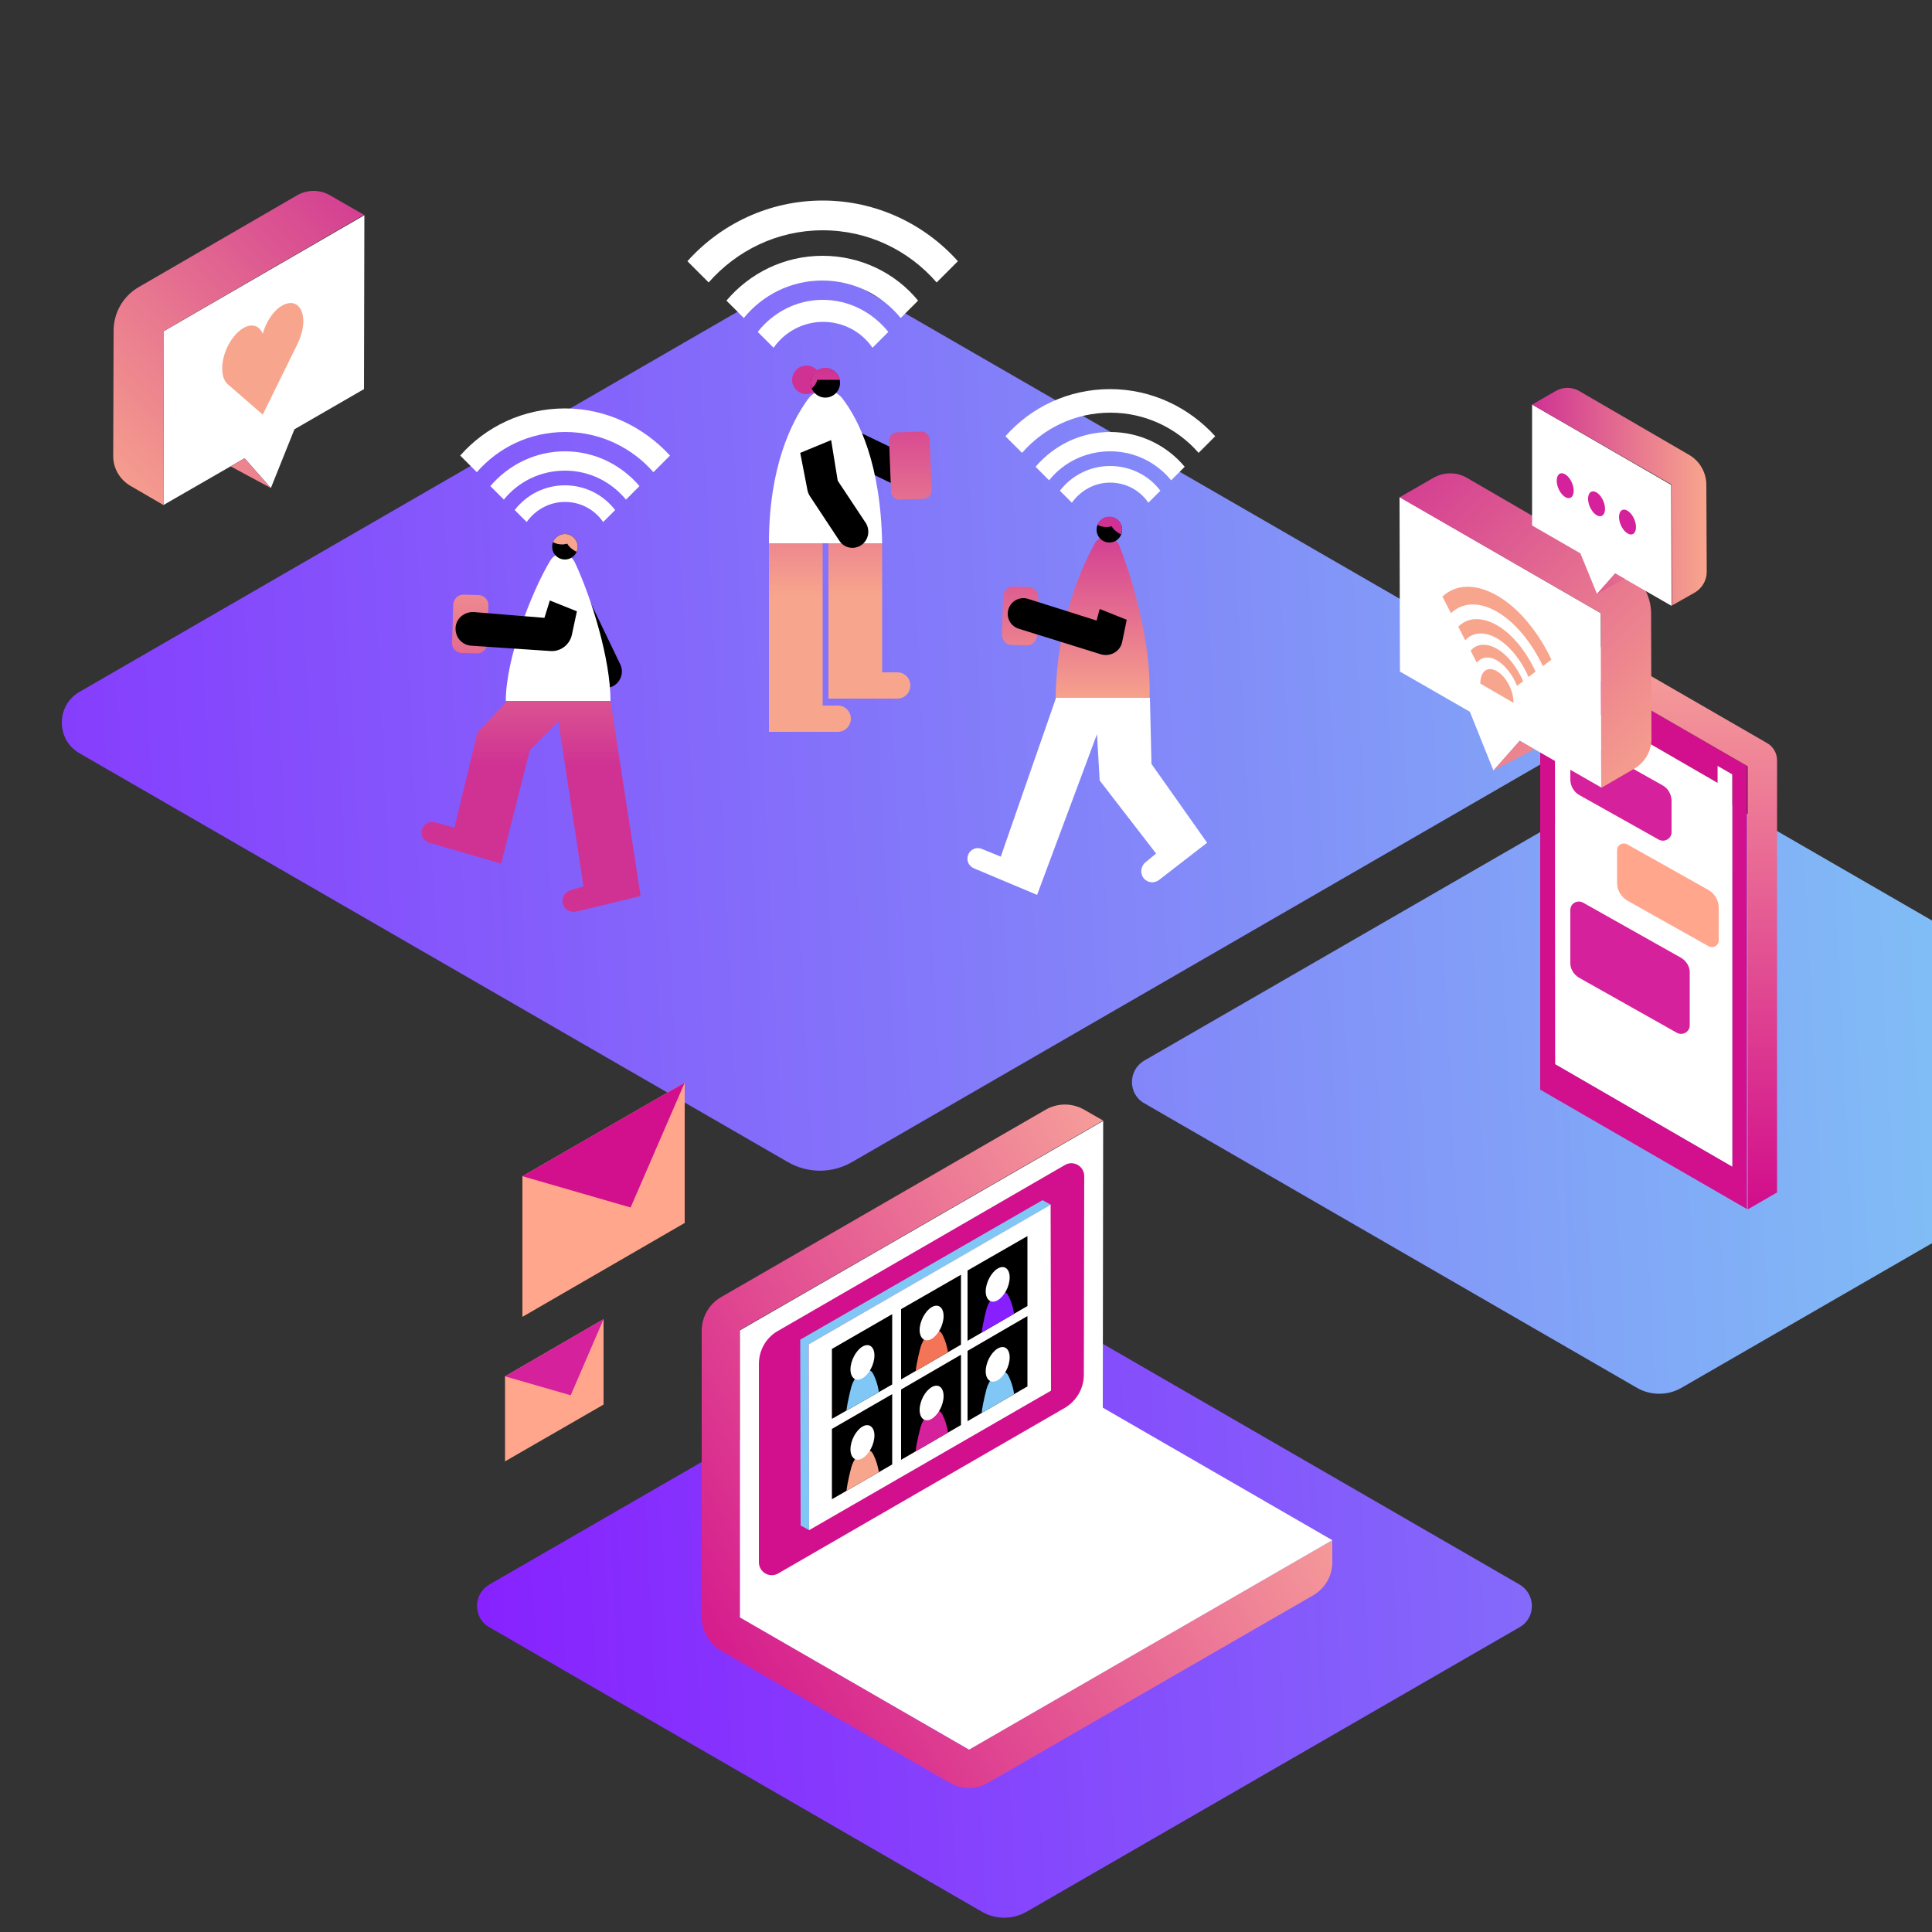 <?xml version="1.0" encoding="utf-8"?>
<!-- Generator: Adobe Illustrator 26.0.2, SVG Export Plug-In . SVG Version: 6.00 Build 0)  -->
<svg version="1.1" id="Layer_1" xmlns="http://www.w3.org/2000/svg" xmlns:xlink="http://www.w3.org/1999/xlink" x="0px" y="0px"
	 viewBox="0 0 500 500" style="enable-background:new 0 0 500 500;" xml:space="preserve">
<rect x="0" y="0" width="500" height="500" fill="#333333" stroke="none"/>
<style type="text/css">
	.st0{fill:url(#SVGID_00000156563501968523310650000000167551217552832904_);}
	.st1{fill:url(#SVGID_00000067942458087037491150000008778978909530107038_);}
	.st2{fill:#D20F8C;}
	.st3{fill:url(#SVGID_00000064323295879529386220000017480619542987300997_);}
	.st4{fill:#FFFFFF;}
	.st5{fill:#D6219C;}
	.st6{fill:#FFA68C;}
	.st7{fill:url(#SVGID_00000055676708393564672460000010860887161285319615_);}
	.st8{fill:#CF3293;}
	.st9{fill:url(#SVGID_00000176019160057083048280000008214228481728252302_);}
	.st10{fill:url(#SVGID_00000031886882758858019870000000404125027629239688_);}
	.st11{fill:url(#SVGID_00000083802376399878677250000003396138133025875133_);}
	.st12{fill:#F8A58D;}
	.st13{fill:url(#SVGID_00000019656425899283108980000005474874359124542399_);}
	.st14{fill:url(#SVGID_00000179618800505471242440000008002548685604636547_);}
	.st15{fill:url(#SVGID_00000158748763024799345830000010407241743596011915_);}
	.st16{fill:url(#SVGID_00000179643572808596404530000000571382159595655076_);}
	.st17{fill:#80C7F5;}
	.st18{clip-path:url(#SVGID_00000088094081429583910730000010155728927080013189_);fill:#80C7F5;}
	.st19{clip-path:url(#SVGID_00000088094081429583910730000010155728927080013189_);fill:#FFFFFF;}
	.st20{clip-path:url(#SVGID_00000038394888490946066590000011494496536137233318_);fill:#F37456;}
	.st21{clip-path:url(#SVGID_00000038394888490946066590000011494496536137233318_);fill:#FFFFFF;}
	.st22{clip-path:url(#SVGID_00000034049439463393100360000005626100613823423157_);fill:#871FFF;}
	.st23{clip-path:url(#SVGID_00000034049439463393100360000005626100613823423157_);fill:#FFFFFF;}
	.st24{clip-path:url(#SVGID_00000050641948985430450520000006624788333205859221_);fill:#F8A58D;}
	.st25{clip-path:url(#SVGID_00000050641948985430450520000006624788333205859221_);fill:#FFFFFF;}
	.st26{clip-path:url(#SVGID_00000113333305079084469960000009702869134992114612_);fill:#D6219C;}
	.st27{clip-path:url(#SVGID_00000113333305079084469960000009702869134992114612_);fill:#FFFFFF;}
	.st28{clip-path:url(#SVGID_00000049912069564702301660000014618202769340830107_);fill:#80C7F5;}
	.st29{clip-path:url(#SVGID_00000049912069564702301660000014618202769340830107_);fill:#FFFFFF;}
	.st30{fill:url(#SVGID_00000012473452986833928510000007047513275654922382_);}
</style>
<linearGradient id="SVGID_00000158745990260808596110000012714991339375559837_" gradientUnits="userSpaceOnUse" x1="-94.331" y1="305.27" x2="539.488" y2="274.707">
	<stop  offset="8.011200e-04" style="stop-color:#871FFF"/>
	<stop  offset="1" style="stop-color:#80C7F5"/>
</linearGradient>
<path style="fill:url(#SVGID_00000158745990260808596110000012714991339375559837_);" d="M296.1,285.5l127.6,73.7
	c3.5,2,7.9,2,11.4,0l127.7-73.7c4.2-2.4,4.2-8.5,0-11l-127.6-73.7c-3.5-2-7.9-2-11.4,0l-127.7,73.7
	C291.9,277,291.9,283.1,296.1,285.5z"/>
<linearGradient id="SVGID_00000059285653394711609570000005737497887244923025_" gradientUnits="userSpaceOnUse" x1="-99.311" y1="201.988" x2="534.508" y2="171.425">
	<stop  offset="8.011200e-04" style="stop-color:#871FFF"/>
	<stop  offset="1" style="stop-color:#80C7F5"/>
</linearGradient>
<path style="fill:url(#SVGID_00000059285653394711609570000005737497887244923025_);" d="M20.5,194.9L204,300.8
	c5.1,2.9,11.3,2.9,16.4,0l183.5-106c6.1-3.5,6.1-12.3,0-15.8L220.4,73.1c-5.1-2.9-11.3-2.9-16.4,0l-183.5,106
	C14.5,182.6,14.5,191.4,20.5,194.9z"/>
<g>
	<g>
		<path class="st2" d="M452.1,198.2l0,114.7L398.6,282l0-114.7L452.1,198.2z M448.3,301.9l0-101.5l-3.8-2.2l0,4.4l-38.2-22.1l0-4.4
			l-3.8-2.2l0,101.5L448.3,301.9z"/>
		
			<linearGradient id="SVGID_00000023973188564382452530000001774234850034795449_" gradientUnits="userSpaceOnUse" x1="1289.066" y1="310.915" x2="1289.066" y2="162.857" gradientTransform="matrix(-1 0 0 1 1718.261 0)">
			<stop  offset="0" style="stop-color:#D20F8C"/>
			<stop  offset="0.998" style="stop-color:#F8A79A"/>
		</linearGradient>
		<path style="fill:url(#SVGID_00000023973188564382452530000001774234850034795449_);" d="M398.6,167.3l6.4-3.7
			c0.8-0.5,1.8-0.5,2.6,0l49.7,28.7c1.6,0.9,2.6,2.6,2.6,4.5l0,111.8l-7.6,4.4l0-114.7L398.6,167.3z"/>
		<polygon class="st4" points="448.3,301.9 448.3,200.4 444.5,198.2 444.5,202.6 406.3,180.5 406.3,176.1 402.4,173.9 402.5,275.4 
					"/>
	</g>
	<path class="st5" d="M429.3,217.3l-20.5-11.5c-1.5-0.8-2.4-2.4-2.4-4.1v-8.1c0-1.7,1.8-2.7,3.3-1.9l20.5,11.5
		c1.5,0.8,2.4,2.4,2.4,4.1v8.1C432.6,217,430.8,218.1,429.3,217.3z"/>
	<path class="st5" d="M434,267.3l-25.4-14.3c-1.3-0.8-2.2-2.2-2.2-3.7v-13.8c0-1.7,1.8-2.7,3.3-1.9l25.4,14.3
		c1.3,0.8,2.2,2.2,2.2,3.7v13.8C437.3,267,435.5,268.1,434,267.3z"/>
	<path class="st6" d="M442.2,244.9l-21-11.8c-1.6-0.9-2.7-2.7-2.7-4.5V220c0-1.3,1.4-2.1,2.6-1.5l21,11.8c1.6,0.9,2.7,2.7,2.7,4.5
		v8.6C444.8,244.7,443.4,245.5,442.2,244.9z"/>
</g>
<g>
	<g>
		
			<linearGradient id="SVGID_00000088832360259251264180000013823856422714353580_" gradientUnits="userSpaceOnUse" x1="278.447" y1="133.77" x2="278.447" y2="182.065">
			<stop  offset="0" style="stop-color:#CF3293"/>
			<stop  offset="0.998" style="stop-color:#F8A58D"/>
		</linearGradient>
		<path style="fill:url(#SVGID_00000088832360259251264180000013823856422714353580_);" d="M289.7,141.2c-1.1-2.8-5-3.2-6.4-0.5
			c-4,7.3-9.8,20.9-10.1,39.9h24.3C298,165.9,293,149.9,289.7,141.2z M259.3,164.2l0.3-9.9c0.1-1.4,1.3-2.6,2.7-2.5l3.9,0.1
			c1.4,0.1,2.6,1.3,2.5,2.7l-0.3,9.9c-0.1,1.4-1.3,2.6-2.7,2.5l-3.9-0.1C260.4,166.9,259.3,165.7,259.3,164.2z"/>
		<circle cx="287.1" cy="137.1" r="3.3"/>
		<g>
			<path class="st8" d="M287.1,133.7c1.8,0,3.3,1.5,3.3,3.3c0,0.5-0.1,0.9-0.3,1.3c-1-0.5-1.9-1.2-2.4-2.1c-0.4,0.1-0.8,0.2-1.3,0.2
				c-0.9,0-1.7-0.2-2.4-0.6C284.5,134.6,285.7,133.7,287.1,133.7z"/>
		</g>
		<path d="M284.8,169.3l-21.2-6.6c-2.1-0.7-3.3-2.9-2.6-5.1v0c0.7-2.1,2.9-3.3,5.1-2.6l17.7,5.6l0.8-3l7,2.8l-1.2,5.8
			C289.9,168.6,287.3,170.1,284.8,169.3z"/>
		<g>
			<g>
				<path class="st4" d="M298,197.7l-0.4-17.1h-10h-4.1h-10.2L259,221.7l-4.9-2c-1.4-0.6-2.9,0.1-3.5,1.4c-0.6,1.4,0,3,1.4,3.6
					l16.4,6.9l15.5-41.6l0.7,12l14.6,18.9l-2.8,2.3c-1.2,1-1.4,2.9-0.4,4.1c1,1.2,2.7,1.4,4,0.4l12.4-9.6L298,197.7z"/>
			</g>
		</g>
	</g>
	<g>
		<g>
			<path class="st4" d="M287.3,111.8c-7.7,0-14.6,3.5-19.3,9l3.5,3.5c3.7-4.6,9.4-7.5,15.8-7.5c6.4,0,12,2.9,15.8,7.5l3.5-3.5
				C302,115.3,295.1,111.8,287.3,111.8z"/>
			<path class="st4" d="M287.3,120.6c-5.3,0-10,2.5-13,6.4l3.1,3.1c2.2-3.1,5.8-5.2,9.9-5.2c4.1,0,7.7,2,9.9,5.2l3.1-3.1
				C297.4,123.1,292.6,120.6,287.3,120.6z"/>
			<path class="st4" d="M287.3,100.7c-10.8,0-20.5,4.7-27.1,12.2l4.3,4.3c5.6-6.4,13.7-10.4,22.9-10.4c9.1,0,17.3,4.1,22.8,10.4
				l4.3-4.3C307.8,105.5,298.1,100.7,287.3,100.7z"/>
		</g>
	</g>
</g>
<g>
	<circle class="st8" cx="208.7" cy="98.3" r="3.7"/>
	<g>
		<path d="M239.2,124.6L239.2,124.6c-1,2.1-3.5,2.9-5.5,1.9l-20.6-9.9l3.6-7.5l20.6,9.9C239.3,120.1,240.2,122.5,239.2,124.6z"/>
		
			<linearGradient id="SVGID_00000064328228305393716430000008496288385801689227_" gradientUnits="userSpaceOnUse" x1="-305.501" y1="99.957" x2="-305.501" y2="190.916" gradientTransform="matrix(1 0 0 1 525.542 0)">
			<stop  offset="0" style="stop-color:#CF3293"/>
			<stop  offset="0.596" style="stop-color:#F8A58D"/>
		</linearGradient>
		<path style="fill:url(#SVGID_00000064328228305393716430000008496288385801689227_);" d="M241.1,126.8l-0.5-13
			c0-1.2-1.1-2.2-2.3-2.1l-6.1,0.2c-1.2,0-2.2,1.1-2.1,2.3l0.5,13c0,1.2,1.1,2.2,2.3,2.1l6.1-0.2
			C240.1,129.1,241.1,128.1,241.1,126.8z M212.9,140.6v42h3.9c1.9,0,3.4,1.5,3.4,3.4l0,0c0,1.9-1.5,3.4-3.4,3.4H199v-48.8H212.9z
			 M228.3,140.6v33.4h3.9c1.9,0,3.4,1.5,3.4,3.4v0c0,1.9-1.5,3.4-3.4,3.4h-17.8v-40.2H228.3z"/>
		<path class="st4" d="M199,140.6c0-19.7,5.8-31.4,10.1-37.3c2.2-3,6.6-3.1,8.9-0.2c4.2,5.5,9.9,16.7,10.3,37.5H199z"/>
		<circle cx="213.6" cy="99.1" r="3.8"/>
		
			<linearGradient id="SVGID_00000172437673659994752570000006860179850314241673_" gradientUnits="userSpaceOnUse" x1="-311.97" y1="94.103" x2="-311.97" y2="187.382" gradientTransform="matrix(1 0 0 1 525.542 0)">
			<stop  offset="0" style="stop-color:#CF3293"/>
			<stop  offset="0.998" style="stop-color:#F8A58D"/>
		</linearGradient>
		<path style="fill:url(#SVGID_00000172437673659994752570000006860179850314241673_);" d="M217.4,98.3c-0.4-1.7-1.9-3.1-3.8-3.1
			c-2.1,0-3.8,1.7-3.8,3.8c0,0.5,0.1,1,0.3,1.5c0.7-0.6,1.2-1.3,1.4-2.2H217.4z"/>
		<g>
			<g>
				<path class="st4" d="M212.9,66.2c-10,0-18.9,4.5-24.9,11.6l4.5,4.5c4.8-5.9,12.1-9.7,20.3-9.7c8.2,0,15.5,3.8,20.3,9.7l4.5-4.5
					C231.8,70.7,222.8,66.2,212.9,66.2z"/>
				<path class="st4" d="M212.9,77.6c-6.8,0-12.9,3.3-16.8,8.3l4.1,4.1c2.8-4,7.5-6.7,12.8-6.7c5.3,0,10,2.6,12.8,6.7l4.1-4.1
					C225.8,80.8,219.7,77.6,212.9,77.6z"/>
				<path class="st4" d="M212.9,51.9c-13.9,0-26.4,6.1-35,15.7l5.5,5.5c7.2-8.2,17.7-13.5,29.5-13.5c11.8,0,22.3,5.2,29.5,13.5
					l5.5-5.5C239.3,58,226.8,51.9,212.9,51.9z"/>
			</g>
		</g>
		<path d="M222.7,141.2L222.7,141.2c-1.9,1.1-4.3,0.6-5.5-1.3l-7.4-11.2c-0.5-0.7-0.8-1.4-0.9-2.2l-1.8-9.3l8-3.3l1.7,10.5l7.3,11
			C225.3,137.4,224.7,140,222.7,141.2z"/>
	</g>
</g>
<g>
	<path d="M158.6,177.6L158.6,177.6c-2.1,1-4.5,0.1-5.5-1.9l-9.9-20.6l7.5-3.6l9.9,20.6C161.5,174.1,160.6,176.6,158.6,177.6z"/>
	<g>
		<g>
			<path class="st4" d="M146.2,116.8c-7.7,0-14.6,3.5-19.3,9l3.5,3.5c3.7-4.6,9.4-7.5,15.8-7.5c6.4,0,12,2.9,15.8,7.5l3.5-3.5
				C160.8,120.3,153.9,116.8,146.2,116.8z"/>
			<path class="st4" d="M146.2,125.6c-5.3,0-10,2.5-13,6.4l3.1,3.1c2.2-3.1,5.8-5.2,9.9-5.2c4.1,0,7.7,2,9.9,5.2l3.1-3.1
				C156.2,128.1,151.5,125.6,146.2,125.6z"/>
			<path class="st4" d="M146.2,105.7c-10.8,0-20.5,4.7-27.1,12.2l4.3,4.3c5.6-6.4,13.7-10.4,22.9-10.4c9.1,0,17.3,4.1,22.8,10.4
				l4.3-4.3C166.6,110.5,156.9,105.7,146.2,105.7z"/>
		</g>
	</g>
	
		<linearGradient id="SVGID_00000136396016185887974870000008013316036079457430_" gradientUnits="userSpaceOnUse" x1="137.481" y1="139.855" x2="137.481" y2="221.957">
		<stop  offset="0" style="stop-color:#F8A58D"/>
		<stop  offset="0.708" style="stop-color:#CF3293"/>
	</linearGradient>
	<path style="fill:url(#SVGID_00000136396016185887974870000008013316036079457430_);" d="M117,166.3l0.3-9.9
		c0.1-1.4,1.3-2.6,2.7-2.5l3.9,0.1c1.4,0.1,2.6,1.3,2.5,2.7l-0.3,9.9c-0.1,1.4-1.3,2.6-2.7,2.5l-3.9-0.1
		C118.1,169,116.9,167.8,117,166.3z M158,181.4h-8.4l-18.2-0.1l-7.8,8.2l-6,24.7l-5.1-1.4c-1.4-0.4-2.9,0.5-3.3,1.9
		c-0.4,1.5,0.4,3,1.9,3.4l18.6,5.4l7.4-29.3l7.4-7.6l6.5,42.8l-3.4,1c-1.5,0.5-2.4,2.1-1.9,3.6c0.5,1.5,2,2.3,3.5,1.9l16.6-4
		L158,181.4z"/>
	<path class="st4" d="M148.8,145.6c-1.3-2.8-4.9-3.1-6.4-0.5c-5,8.3-11.5,25.5-11.5,36.3H158C158,170.6,153.1,154.8,148.8,145.6z"/>
	<path d="M142.6,168.5l-20.7-1.4c-2.4-0.2-4.1-2.2-4-4.6l0,0c0.1-2.4,2.2-4.2,4.7-4.1l18.3,1.5l1.4-4.5l7,2.8l-1.3,6.1
		C147.4,166.9,145.1,168.6,142.6,168.5z"/>
	<circle cx="146.2" cy="141.5" r="3.3"/>
	<g>
		<path class="st12" d="M146.2,138.2c1.8,0,3.3,1.5,3.3,3.3c0,0.5-0.1,0.9-0.3,1.3c-1-0.5-1.9-1.2-2.4-2.1c-0.4,0.1-0.8,0.2-1.3,0.2
			c-0.9,0-1.7-0.2-2.4-0.6C143.6,139.1,144.8,138.2,146.2,138.2z"/>
	</g>
</g>
<g>
	<polygon class="st4" points="94.3,55.7 94.2,100.7 76.2,111.1 70.1,126.3 63.3,118.6 42.3,130.7 42.4,85.7 	"/>
	<g>
		<g>
			<path class="st12" d="M78.5,83.2c0-4-2.4-5.9-5.5-4.1c-2.3,1.3-4.2,4.3-5,7.3c-0.8-2.1-2.8-2.8-5-1.5c-3,1.7-5.5,6.4-5.5,10.4
				c0,1.9,0.5,3.3,1.4,4.1l0,0l9.1,7.9l8.8-17.9C77.8,87.4,78.5,85.2,78.5,83.2z"/>
		</g>
	</g>
	
		<linearGradient id="SVGID_00000145763223654898405290000015479951707568235920_" gradientUnits="userSpaceOnUse" x1="-4229.319" y1="47.172" x2="-4311.134" y2="128.987" gradientTransform="matrix(1 0 0 1 4335.154 0)">
		<stop  offset="0" style="stop-color:#CF3293"/>
		<stop  offset="0.998" style="stop-color:#F8A58D"/>
	</linearGradient>
	<path style="fill:url(#SVGID_00000145763223654898405290000015479951707568235920_);" d="M42.4,85.7l-0.1,45l-8.6-5
		c-2.7-1.6-4.4-4.5-4.4-7.6l0.1-32.5c0-4.7,2.5-9,6.5-11.3l40.9-23.7c2.7-1.6,6-1.6,8.7,0l8.7,5L42.4,85.7z M70.1,126.3l-6.8-7.7
		l-3.6,2.1L70.1,126.3z"/>
</g>
<linearGradient id="SVGID_00000089568688302338303590000002746739329216309635_" gradientUnits="userSpaceOnUse" x1="113.413" y1="422.708" x2="747.233" y2="392.145">
	<stop  offset="8.011200e-04" style="stop-color:#871FFF"/>
	<stop  offset="1" style="stop-color:#80C7F5"/>
</linearGradient>
<path style="fill:url(#SVGID_00000089568688302338303590000002746739329216309635_);" d="M126.6,421.1l127.6,73.7
	c3.5,2,7.9,2,11.4,0l127.7-73.7c4.2-2.4,4.2-8.5,0-11l-127.6-73.7c-3.5-2-7.9-2-11.4,0l-127.7,73.7
	C122.4,412.6,122.4,418.7,126.6,421.1z"/>
<g>
	
		<linearGradient id="SVGID_00000111881634411783301880000012710024096176378541_" gradientUnits="userSpaceOnUse" x1="313.033" y1="430.061" x2="153.827" y2="336.411" gradientTransform="matrix(-1 0 0 1 481.458 0)">
		<stop  offset="0" style="stop-color:#D20F8C"/>
		<stop  offset="0.998" style="stop-color:#F8A79A"/>
	</linearGradient>
	<path style="fill:url(#SVGID_00000111881634411783301880000012710024096176378541_);" d="M245.8,461.4l-59.2-34.2
		c-3.1-1.8-5-5.1-5-8.7v-74.1c0-3.6,1.9-6.9,5-8.7l84-48.5c3.1-1.8,6.9-1.8,10,0l4.9,2.8l-94,54.2l-0.1,74.3l59.3,34.3l94.1-54.2
		l0,5.7c0,3.6-1.9,6.8-5,8.6l-84.1,48.5C252.7,463.2,248.9,463.2,245.8,461.4z"/>
	<polygon class="st4" points="285.5,290.1 285.4,364.3 344.8,398.6 250.8,452.8 191.5,418.6 191.5,344.3 	"/>
	<path class="st2" d="M196.4,353l0,51.3c0,2.6,2.8,4.2,5,2.9l74.1-42.8c3.1-1.8,5-5.1,5-8.6l0.1-51.4c0-2.6-2.8-4.2-5-2.9
		l-74.2,42.9C198.3,346.1,196.4,349.4,196.4,353z"/>
</g>
<g>
	<polygon class="st6" points="130.7,378.2 130.7,356.2 156.2,341.4 156.2,363.5 	"/>
	<polygon class="st5" points="156.2,341.4 147.7,361.1 130.7,356.2 	"/>
</g>
<g>
	<polygon class="st6" points="135.2,340.8 135.2,304.4 177.2,280.2 177.2,316.5 	"/>
	<polygon class="st2" points="177.2,280.2 163.2,312.5 135.2,304.4 	"/>
</g>
<g>
	<polygon class="st4" points="362.2,128.6 362.3,173.8 380.4,184.2 386.5,199.4 393.3,191.7 414.4,203.8 414.3,158.7 	"/>
	<g>
		<path class="st12" d="M383.1,176.9c0-3.2,1.9-4.6,4.3-3.2c2.4,1.4,4.3,5,4.3,8.2L383.1,176.9z"/>
		<g>
			<path class="st12" d="M387.4,161.8c4,2.3,7.6,6.8,10,12l-1.8,1.4c-1.9-4.3-4.9-8.1-8.2-10c-3.3-1.9-6.3-1.6-8.2,0.5l-1.8-3.5
				C379.7,159.8,383.3,159.5,387.4,161.8z"/>
			<path class="st12" d="M387.4,167.9c2.8,1.6,5.2,4.8,6.8,8.4l-1.6,1.2c-1.1-2.8-3-5.3-5.2-6.6c-2.1-1.2-4-0.9-5.2,0.6l-1.6-3.1
				C382.1,166.6,384.6,166.3,387.4,167.9z"/>
			<path class="st12" d="M387.4,154.1c5.6,3.2,10.7,9.4,14.1,16.6l-2.2,1.7c-2.9-6.1-7.2-11.4-11.9-14.1c-4.7-2.7-9-2.4-11.9,0.4
				l-2.2-4.3C376.7,151.2,381.7,150.9,387.4,154.1z"/>
		</g>
	</g>
	
		<linearGradient id="SVGID_00000130630292817618428220000007743991068877600184_" gradientUnits="userSpaceOnUse" x1="1330.014" y1="120.089" x2="1247.984" y2="202.118" gradientTransform="matrix(-1 0 0 1 1680.667 0)">
		<stop  offset="0" style="stop-color:#CF3293"/>
		<stop  offset="0.998" style="stop-color:#F8A58D"/>
	</linearGradient>
	<path style="fill:url(#SVGID_00000130630292817618428220000007743991068877600184_);" d="M414.3,158.7l0.1,45.2l8.6-5
		c2.7-1.6,4.4-4.5,4.4-7.6l-0.1-32.5c0-4.7-2.5-9-6.6-11.3l-41-23.8c-2.7-1.6-6-1.6-8.8,0l-8.7,5L414.3,158.7z M393.3,191.7l3.8,2.2
		l-10.6,5.5L393.3,191.7z"/>
</g>
<g>
	<path class="st17" d="M209.3,347.9l-2.2-1.2l62.7-36.1l2.2,1.2L209.3,347.9z M209.3,347.9l-2.2-1.2l0.1,48.1l2.2,1.2L209.3,347.9z"
		/>
	<g id="XMLID_25_">
		<polygon id="XMLID_26_" class="st4" points="209.3,347.9 209.4,396 272,359.9 271.9,311.8 		"/>
	</g>
	<g>
		<g>
			<polygon id="SVGID_12_" points="230.9,358.3 215.3,367.2 215.3,349.1 230.9,340.1 			"/>
		</g>
		<g>
			<defs>
				<polygon id="SVGID_00000089568838652666753150000013021802972168801701_" points="230.9,358.3 215.3,367.2 215.3,349.1 
					230.9,340.1 				"/>
			</defs>
			<clipPath id="SVGID_00000090267324012717929990000009212490260899544998_">
				<use xlink:href="#SVGID_00000089568838652666753150000013021802972168801701_"  style="overflow:visible;"/>
			</clipPath>
			<path style="clip-path:url(#SVGID_00000090267324012717929990000009212490260899544998_);fill:#80C7F5;" d="M226,355.6
				c0.9,1.8,1.6,4.1,1.6,6.9l-8.7,5c0-2.7,0.7-5.8,1.4-8.5C221.4,355.1,224.8,353.1,226,355.6z"/>
			<path style="clip-path:url(#SVGID_00000090267324012717929990000009212490260899544998_);fill:#FFFFFF;" d="M226.3,350.8
				c0,2.3-1.4,4.9-3.1,5.9c-1.7,1-3.1-0.1-3.1-2.3s1.4-4.9,3.1-5.9C224.9,347.5,226.3,348.5,226.3,350.8z"/>
		</g>
	</g>
	<g>
		<g>
			<polygon id="SVGID_5_" points="248.7,348 233.2,357 233.2,338.8 248.7,329.9 			"/>
		</g>
		<g>
			<defs>
				<polygon id="SVGID_00000037652471446091750340000002661304965887535788_" points="248.7,348 233.2,357 233.2,338.8 248.7,329.9 
									"/>
			</defs>
			<clipPath id="SVGID_00000128450455977260599120000013344840878829811076_">
				<use xlink:href="#SVGID_00000037652471446091750340000002661304965887535788_"  style="overflow:visible;"/>
			</clipPath>
			<path style="clip-path:url(#SVGID_00000128450455977260599120000013344840878829811076_);fill:#F37456;" d="M243.9,345.4
				c0.9,1.8,1.6,4.1,1.6,6.9l-8.7,5c0-2.7,0.7-5.8,1.4-8.5C239.3,344.9,242.7,342.9,243.9,345.4z"/>
			<path style="clip-path:url(#SVGID_00000128450455977260599120000013344840878829811076_);fill:#FFFFFF;" d="M244.2,340.6
				c0,2.3-1.4,4.9-3.1,5.9c-1.7,1-3.1-0.1-3.1-2.3s1.4-4.9,3.1-5.9C242.8,337.3,244.2,338.3,244.2,340.6z"/>
		</g>
	</g>
	<g>
		<g>
			<polygon id="SVGID_4_" points="265.9,338 250.4,347 250.4,328.8 265.9,319.9 			"/>
		</g>
		<g>
			<defs>
				<polygon id="SVGID_00000104669196508884283190000002052733875494520509_" points="265.9,338 250.4,347 250.4,328.8 265.9,319.9 
									"/>
			</defs>
			<clipPath id="SVGID_00000116202225691199424710000008751337819087918251_">
				<use xlink:href="#SVGID_00000104669196508884283190000002052733875494520509_"  style="overflow:visible;"/>
			</clipPath>
			<path style="clip-path:url(#SVGID_00000116202225691199424710000008751337819087918251_);fill:#871FFF;" d="M261,335.4
				c0.9,1.8,1.6,4.1,1.6,6.9l-8.7,5c0-2.7,0.7-5.8,1.4-8.5C256.4,334.9,259.9,332.9,261,335.4z"/>
			<path style="clip-path:url(#SVGID_00000116202225691199424710000008751337819087918251_);fill:#FFFFFF;" d="M261.3,330.6
				c0,2.3-1.4,4.9-3.1,5.9c-1.7,1-3.1-0.1-3.1-2.3s1.4-4.9,3.1-5.9C259.9,327.3,261.3,328.3,261.3,330.6z"/>
		</g>
	</g>
	<g>
		<g>
			<polygon id="SVGID_3_" points="230.9,379 215.3,388 215.3,369.8 230.9,360.8 			"/>
		</g>
		<g>
			<defs>
				<polygon id="SVGID_00000074422652994786065320000001701010234078929040_" points="230.9,379 215.3,388 215.3,369.8 230.9,360.8 
									"/>
			</defs>
			<clipPath id="SVGID_00000145764302819138439160000013490532216403568061_">
				<use xlink:href="#SVGID_00000074422652994786065320000001701010234078929040_"  style="overflow:visible;"/>
			</clipPath>
			<path style="clip-path:url(#SVGID_00000145764302819138439160000013490532216403568061_);fill:#F8A58D;" d="M226,376.4
				c0.9,1.8,1.6,4.1,1.6,6.9l-8.7,5c0-2.7,0.7-5.8,1.4-8.5C221.4,375.9,224.8,373.8,226,376.4z"/>
			<path style="clip-path:url(#SVGID_00000145764302819138439160000013490532216403568061_);fill:#FFFFFF;" d="M226.3,371.5
				c0,2.3-1.4,4.9-3.1,5.9c-1.7,1-3.1-0.1-3.1-2.3c0-2.3,1.4-4.9,3.1-5.9C224.9,368.2,226.3,369.3,226.3,371.5z"/>
		</g>
	</g>
	<g>
		<g>
			<polygon id="SVGID_2_" points="248.7,368.8 233.2,377.8 233.2,359.6 248.7,350.6 			"/>
		</g>
		<g>
			<defs>
				<polygon id="SVGID_00000126297475996368251840000017602918184341840786_" points="248.7,368.8 233.2,377.8 233.2,359.6 
					248.7,350.6 				"/>
			</defs>
			<clipPath id="SVGID_00000094590356755587402560000008679682024282028978_">
				<use xlink:href="#SVGID_00000126297475996368251840000017602918184341840786_"  style="overflow:visible;"/>
			</clipPath>
			<path style="clip-path:url(#SVGID_00000094590356755587402560000008679682024282028978_);fill:#D6219C;" d="M243.9,366.1
				c0.9,1.8,1.6,4.1,1.6,6.9l-8.7,5c0-2.7,0.7-5.8,1.4-8.5C239.3,365.6,242.7,363.6,243.9,366.1z"/>
			<path style="clip-path:url(#SVGID_00000094590356755587402560000008679682024282028978_);fill:#FFFFFF;" d="M244.2,361.3
				c0,2.3-1.4,4.9-3.1,5.9c-1.7,1-3.1-0.1-3.1-2.3c0-2.3,1.4-4.9,3.1-5.9C242.8,358,244.2,359,244.2,361.3z"/>
		</g>
	</g>
	<g>
		<g>
			<polygon id="SVGID_1_" points="265.9,358.8 250.4,367.8 250.4,349.6 265.9,340.6 			"/>
		</g>
		<g>
			<defs>
				<polygon id="SVGID_00000142875878593187799680000007148392641312100020_" points="265.9,358.8 250.4,367.8 250.4,349.6 
					265.9,340.6 				"/>
			</defs>
			<clipPath id="SVGID_00000044893050989501688060000007111295320572218259_">
				<use xlink:href="#SVGID_00000142875878593187799680000007148392641312100020_"  style="overflow:visible;"/>
			</clipPath>
			<path style="clip-path:url(#SVGID_00000044893050989501688060000007111295320572218259_);fill:#80C7F5;" d="M261,356.1
				c0.9,1.8,1.6,4.1,1.6,6.9l-8.7,5c0-2.7,0.7-5.8,1.4-8.5C256.4,355.6,259.9,353.6,261,356.1z"/>
			<path style="clip-path:url(#SVGID_00000044893050989501688060000007111295320572218259_);fill:#FFFFFF;" d="M261.3,351.3
				c0,2.3-1.4,4.9-3.1,5.9c-1.7,1-3.1-0.1-3.1-2.3c0-2.3,1.4-4.9,3.1-5.9C259.9,348,261.3,349,261.3,351.3z"/>
		</g>
	</g>
</g>
<g>
	<polygon class="st4" points="396.5,104.7 396.5,136 409,143.2 413.3,153.7 418,148.4 432.6,156.8 432.5,125.5 	"/>
	
		<ellipse transform="matrix(0.92 -0.392 0.392 0.92 -19.344 175.741)" class="st5" cx="421.2" cy="135.3" rx="1.9" ry="3.4"/>
	
		<ellipse transform="matrix(0.92 -0.392 0.392 0.92 -18.151 172.204)" class="st5" cx="413.2" cy="130.6" rx="1.9" ry="3.4"/>
	
		<ellipse transform="matrix(0.92 -0.392 0.392 0.92 -16.97 168.669)" class="st5" cx="405.1" cy="125.9" rx="1.9" ry="3.4"/>
	
		<linearGradient id="SVGID_00000175320659714032213340000002022074717199197829_" gradientUnits="userSpaceOnUse" x1="394.1" y1="128.616" x2="439.228" y2="128.616" gradientTransform="matrix(1 0 0 1 2.362 0)">
		<stop  offset="0" style="stop-color:#CF3293"/>
		<stop  offset="0.998" style="stop-color:#F8A58D"/>
	</linearGradient>
	<path style="fill:url(#SVGID_00000175320659714032213340000002022074717199197829_);" d="M396.5,104.7l6.1-3.5
		c1.9-1.1,4.2-1.1,6.1,0l28.4,16.5c2.8,1.6,4.5,4.6,4.5,7.8l0.1,22.5c0,2.2-1.2,4.2-3,5.3l-6,3.4l-0.1-31.3L396.5,104.7z
		 M420.5,149.8l-2.5-1.4l-4.7,5.3L420.5,149.8z"/>
</g>
</svg>
